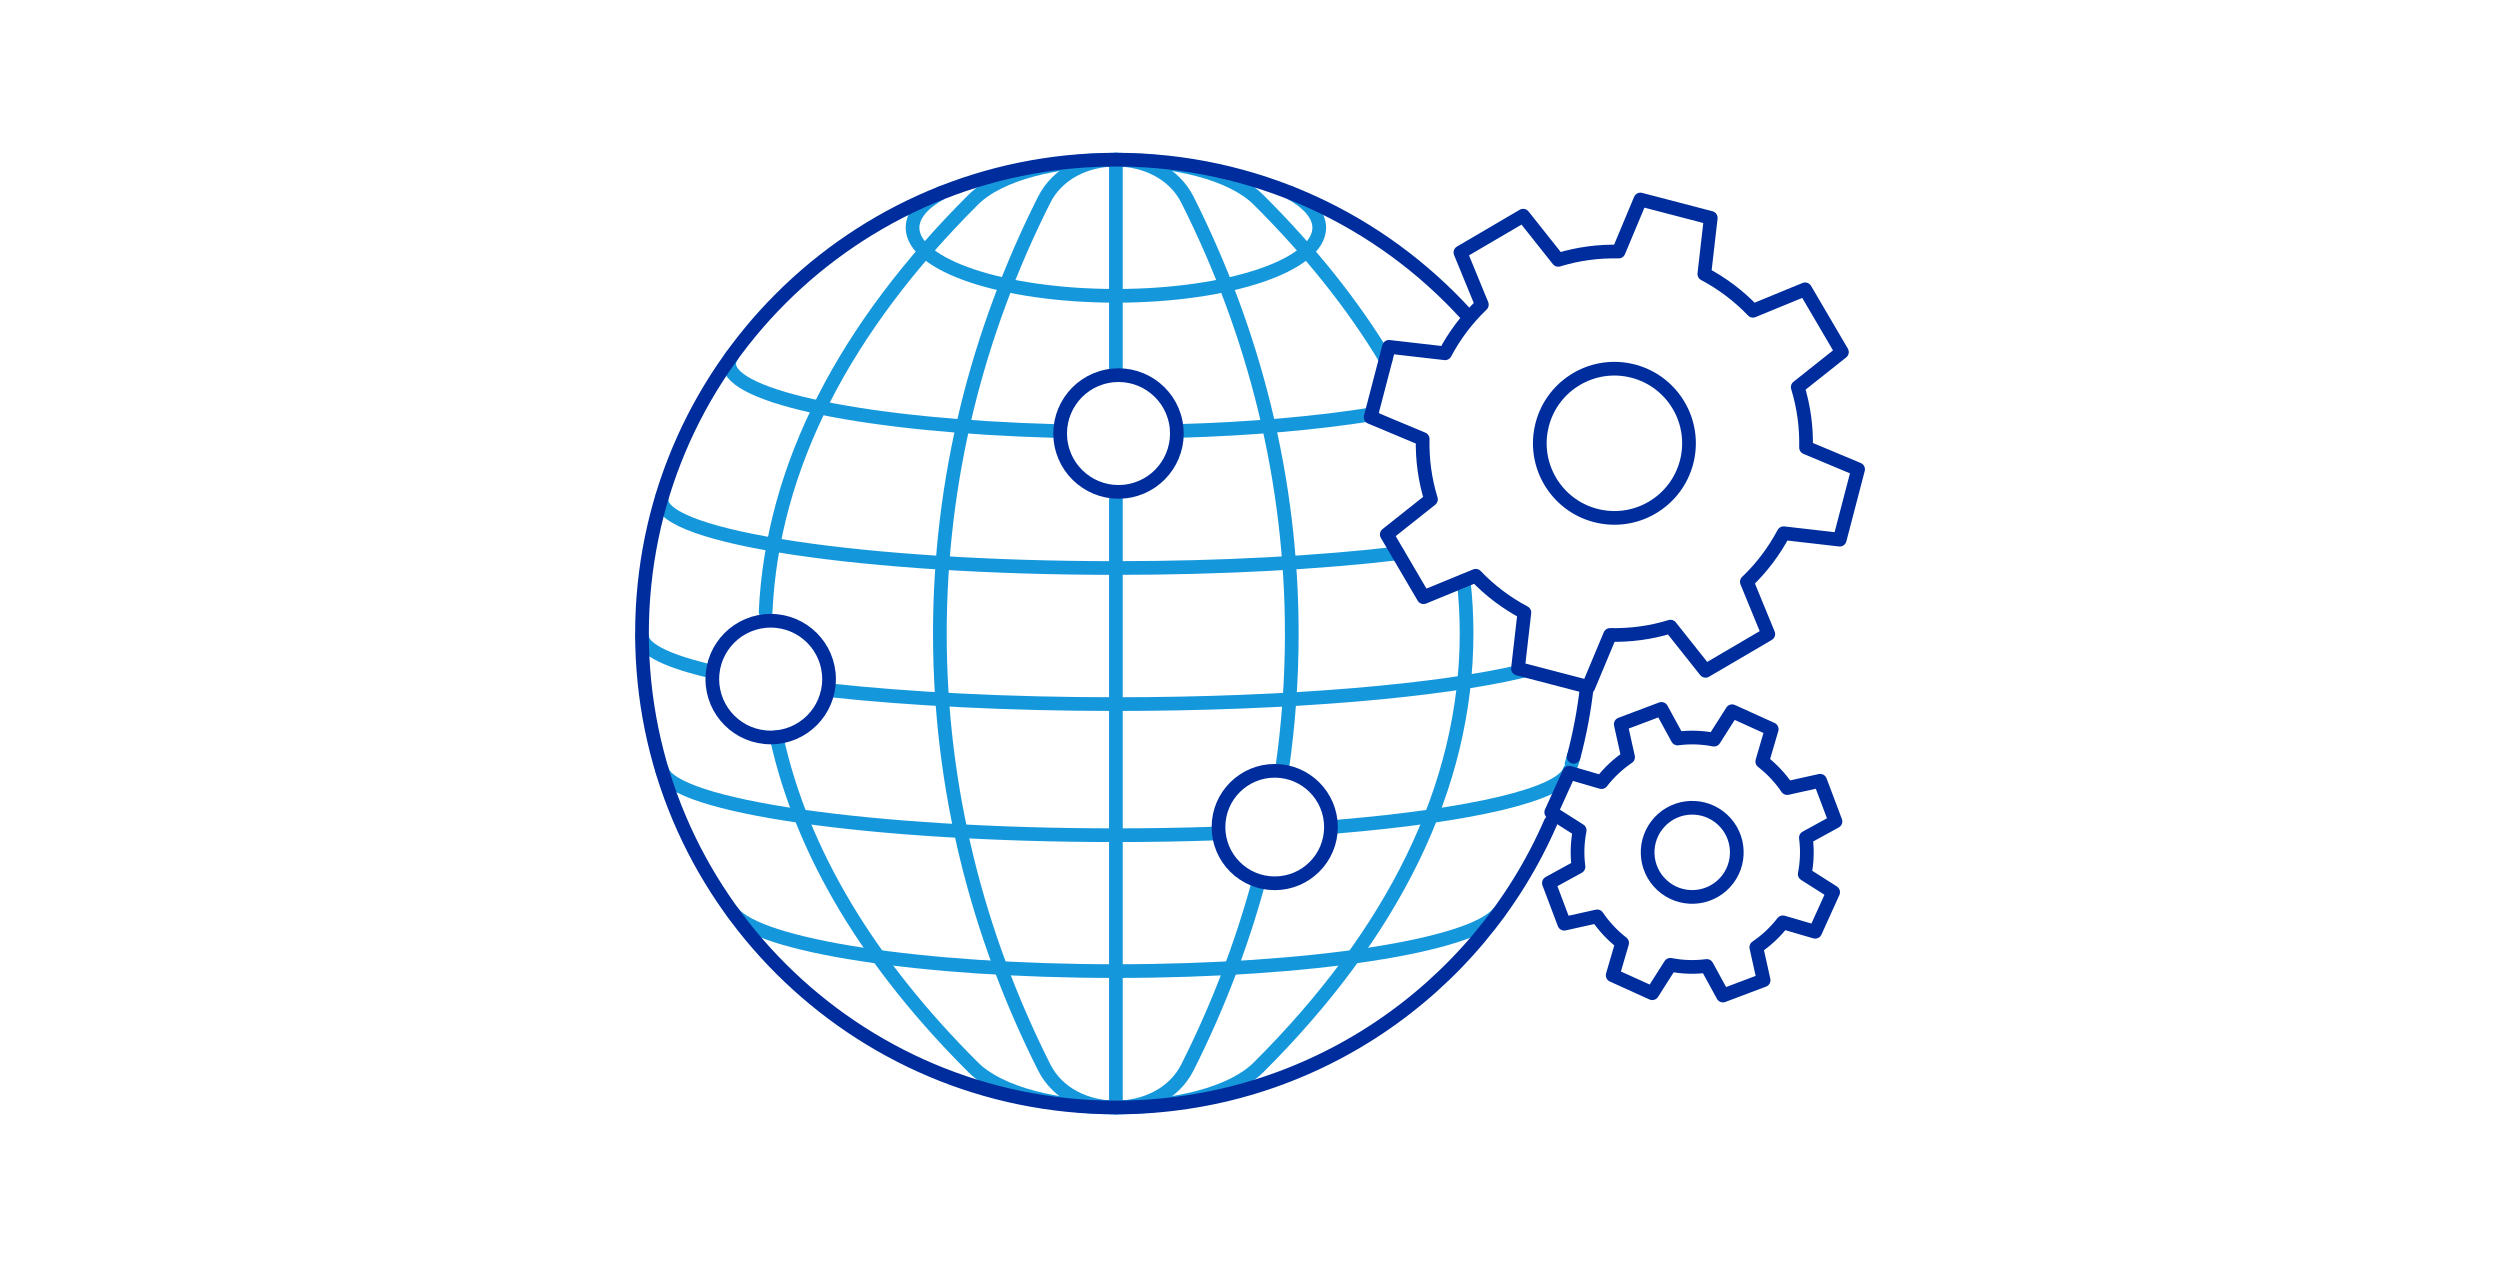 <?xml version="1.0" encoding="UTF-8"?>
<svg id="Layer_1" data-name="Layer 1" xmlns="http://www.w3.org/2000/svg" viewBox="0 0 365 185">
  <defs>
    <style>
      .cls-1 {
        stroke: #002d9d;
      }

      .cls-1, .cls-2 {
        fill: none;
        stroke-linecap: round;
        stroke-linejoin: round;
        stroke-width: 2px;
      }

      .cls-2 {
        stroke: #1597db;
      }
    </style>
  </defs>
  <path class="cls-2" d="m229.74,110.49c-.09.35-.19.69-.29,1.03"/>
  <path class="cls-2" d="m137.43,28.15c-2.67,1.49-4.2,3.23-4.2,5.1,0,5.49,13.29,9.94,29.69,9.94s29.69-4.45,29.69-9.94c0-1.86-1.54-3.61-4.2-5.1"/>
  <path class="cls-2" d="m171.81,62.93c11.09-.31,20.63-1.19,28.58-2.46"/>
  <path class="cls-2" d="m106.83,51.99c-.23.37-.37.74-.37,1.12,0,4.96,20.68,9.08,47.71,9.82"/>
  <path class="cls-2" d="m96.66,72.53c-.05.15-.08.3-.08.46,0,5.49,29.7,9.94,66.33,9.94,15.55,0,29.85-.8,41.16-2.14"/>
  <path class="cls-2" d="m121.04,100.77c11.63,1.27,26.14,2.03,41.88,2.03,25.31,0,47.44-1.95,59.51-4.86"/>
  <path class="cls-2" d="m93.73,92.86c0,1.81,3.37,3.51,9.26,4.97"/>
  <path class="cls-2" d="m195.33,120.68c19.41-1.63,32.78-4.68,33.84-8.22"/>
  <path class="cls-2" d="m96.66,112.46c1.58,5.28,30.64,9.48,66.26,9.48,4.95,0,9.78-.08,14.42-.24"/>
  <path class="cls-2" d="m107.01,133.26c3.82,4.81,27.39,8.52,55.9,8.52s52.08-3.71,55.9-8.52"/>
  <path class="cls-2" d="m187.19,112.24c.93-6.47,1.41-13.06,1.41-19.74,0-22.48-5.44-43.88-15.24-63.35-3.92-7.79-16.97-7.79-20.9,0-9.8,19.46-15.24,40.86-15.24,63.35s5.44,43.88,15.24,63.35c3.92,7.79,16.97,7.79,20.9,0,4.35-8.64,7.84-17.67,10.38-27"/>
  <path class="cls-2" d="m202.31,52.45c-4.82-8.02-11.05-15.8-18.58-23.29-7.82-7.79-33.82-7.79-41.64,0-18.62,18.55-29.34,38.86-30.31,60.19"/>
  <path class="cls-2" d="m113.37,107.62c3.72,16.97,13.63,33.18,28.73,48.22,7.82,7.79,33.82,7.79,41.64,0,19.53-19.46,30.38-40.86,30.38-63.35,0-2.59-.14-5.16-.43-7.71"/>
  <line class="cls-2" x1="162.92" y1="72.21" x2="162.92" y2="161.69"/>
  <line class="cls-2" x1="162.92" y1="23.31" x2="162.92" y2="54.3"/>
  <circle class="cls-1" cx="163.3" cy="63.31" r="8.52" transform="translate(-9.3 33.57) rotate(-11.42)"/>
  <circle class="cls-1" cx="112.52" cy="99.15" r="8.52"/>
  <circle class="cls-1" cx="186.11" cy="120.75" r="8.21"/>
  <path class="cls-1" d="m226.4,120.06c-10.65,24.5-35.07,41.63-63.48,41.63-38.21,0-69.19-30.98-69.19-69.19S124.71,23.31,162.92,23.31c20.29,0,38.54,8.73,51.2,22.65"/>
  <g>
    <path class="cls-1" d="m202.47,78.03l6.45-5.12c-.89-2.9-1.28-5.87-1.21-8.82l-7.6-3.18,2.68-10.27,8.19.94c1.38-2.6,3.18-5.01,5.37-7.1l-3.13-7.62,9.16-5.37,5.12,6.45c2.9-.89,5.87-1.28,8.82-1.21l3.18-7.6,10.27,2.68-.94,8.19c2.6,1.38,5.01,3.18,7.1,5.37l7.62-3.13,5.37,9.16-6.45,5.12c.89,2.9,1.28,5.87,1.21,8.82l7.6,3.18-2.68,10.27-8.19-.94c-1.38,2.6-3.18,5.01-5.37,7.1l3.13,7.62-9.16,5.37-5.12-6.45c-2.9.89-5.87,1.28-8.82,1.21l-3.18,7.6-10.27-2.68.94-8.19c-2.6-1.38-5.01-3.18-7.1-5.37l-7.62,3.13-5.37-9.16Z"/>
    <circle class="cls-1" cx="235.69" cy="64.72" r="10.89" transform="translate(123.85 282.04) rotate(-78.12)"/>
  </g>
  <g>
    <path class="cls-1" d="m229.1,112.81l4.72,1.38c1.11-1.43,2.42-2.65,3.88-3.64l-1.07-4.81,5.94-2.24,2.36,4.32c1.75-.23,3.54-.18,5.32.17l2.64-4.15,5.78,2.62-1.38,4.72c1.43,1.11,2.65,2.42,3.64,3.88l4.81-1.07,2.24,5.94-4.32,2.37c.23,1.75.18,3.54-.17,5.32l4.15,2.64-2.62,5.78-4.72-1.38c-1.11,1.43-2.42,2.65-3.88,3.64l1.07,4.81-5.94,2.24-2.36-4.32c-1.75.23-3.54.18-5.32-.17l-2.64,4.15-5.78-2.62,1.38-4.72c-1.43-1.11-2.65-2.42-3.64-3.88l-4.81,1.07-2.24-5.94,4.32-2.37c-.23-1.75-.18-3.54.17-5.32l-4.15-2.64,2.62-5.78Z"/>
    <circle class="cls-1" cx="247.05" cy="124.42" r="6.51" transform="translate(-12.1 221.13) rotate(-47.19)"/>
  </g>
  <path class="cls-1" d="m231.68,100.25c-.39,3.5-1.04,6.92-1.93,10.25"/>
</svg>
